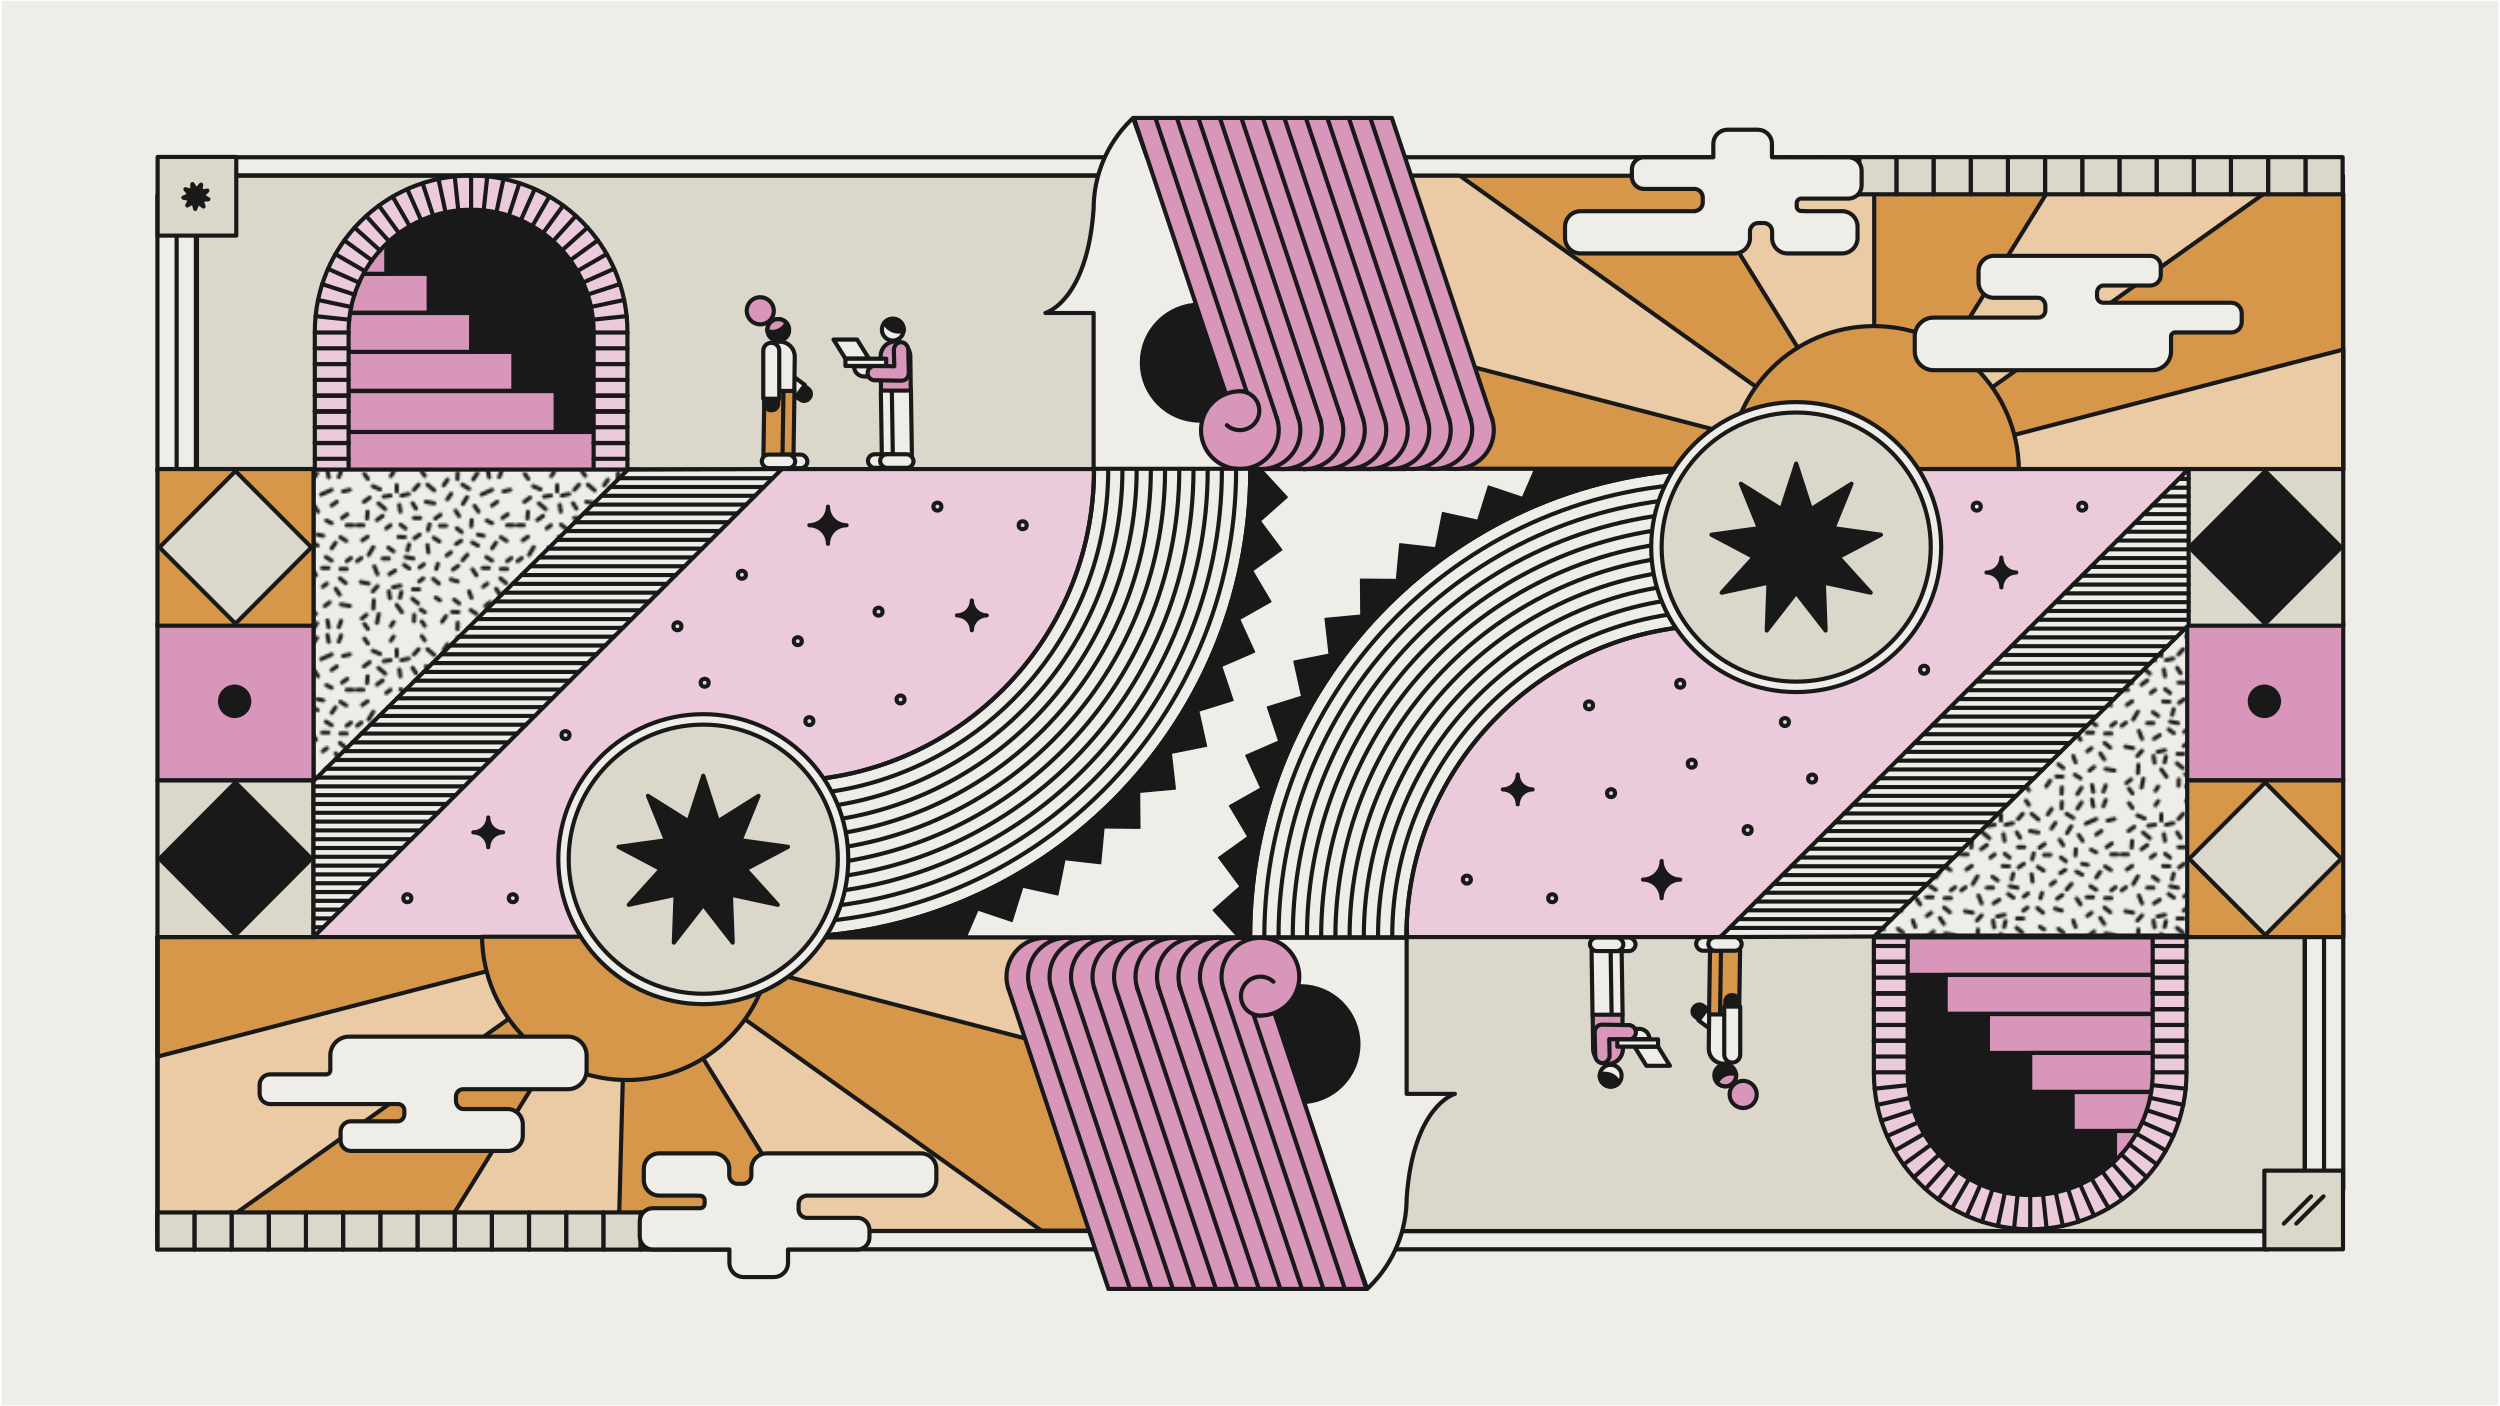 <?xml version="1.0" encoding="UTF-8"?>
<svg xmlns="http://www.w3.org/2000/svg" xmlns:xlink="http://www.w3.org/1999/xlink" id="Layer_1" viewBox="0 0 1200 675">
  <defs>
    <style>.cls-1,.cls-2,.cls-3{fill:none;}.cls-4,.cls-5{fill:#efede8;}.cls-6{fill:#d796ba;}.cls-6,.cls-7,.cls-8,.cls-9,.cls-10,.cls-11,.cls-5,.cls-2,.cls-3{stroke-width:2px;}.cls-6,.cls-7,.cls-8,.cls-9,.cls-10,.cls-11,.cls-5,.cls-2,.cls-3,.cls-12{stroke-linecap:round;stroke-linejoin:round;}.cls-6,.cls-7,.cls-8,.cls-9,.cls-10,.cls-11,.cls-5,.cls-2,.cls-12{stroke:#191919;}.cls-7{fill:#d6974b;}.cls-8{fill:#dcd7cb;}.cls-9,.cls-12{fill:#191919;}.cls-10{fill:#eacba5;}.cls-11{fill:#ebcadc;}.cls-3{stroke:#1d1d1b;}.cls-13{fill:url(#Hatching);}.cls-12{stroke-width:.75px;}</style>
    <pattern id="Hatching" x="0" y="0" width="77" height="78.31" patternTransform="translate(-2832.58 -1750.17)" patternUnits="userSpaceOnUse" viewBox="0 0 77 78.31">
      <g>
        <rect class="cls-1" width="77" height="78.31"></rect>
        <line class="cls-3" x1="7" y1="14.04" x2="4.25" y2="16.04"></line>
        <line class="cls-3" x1="5.5" y1="70.29" x2="3.25" y2="72.04"></line>
        <line class="cls-3" x1="74.5" y1="10.29" x2="71.25" y2="11.04"></line>
        <line class="cls-3" x1="73.25" y1="22.04" x2="70.75" y2="23.79"></line>
        <line class="cls-3" x1="76" y1="27.29" x2="73" y2="27.29"></line>
        <line class="cls-3" x1="72.75" y1="34.79" x2="70" y2="33.04"></line>
        <line class="cls-3" x1="75" y1="43.04" x2="73" y2="44.54"></line>
        <line class="cls-3" x1="72.5" y1="55.04" x2="69.75" y2="52.79"></line>
        <line class="cls-3" x1="74.5" y1="66.04" x2="70.25" y2="65.29"></line>
        <line class="cls-3" x1="64.75" y1="64.29" x2="62.5" y2="66.04"></line>
        <line class="cls-3" x1="73" y1="48.29" x2="70" y2="48.29"></line>
        <line class="cls-3" x1="59.25" y1="20.79" x2="57.36" y2="17.97"></line>
        <line class="cls-3" x1="29.25" y1="19.29" x2="27.6" y2="16.73"></line>
        <line class="cls-3" x1="44.29" y1="14.85" x2="46.14" y2="12.17"></line>
        <line class="cls-3" x1="69.21" y1="76.14" x2="70.33" y2="73.18"></line>
        <line class="cls-3" x1="64.38" y1="76.28" x2="63.75" y2="73"></line>
        <line class="cls-3" x1="58.25" y1="51.29" x2="56.36" y2="48.47"></line>
        <line class="cls-3" x1="49.9" y1="22.86" x2="48.25" y2="20.29"></line>
        <line class="cls-3" x1="49.16" y1="77.13" x2="49.28" y2="74.13"></line>
        <line class="cls-3" x1="41.79" y1="73.6" x2="43.64" y2="70.92"></line>
        <line class="cls-3" x1="33.46" y1="75.53" x2="32.04" y2="73.48"></line>
        <line class="cls-3" x1="51.57" y1="44.08" x2="53.92" y2="41.42"></line>
        <line class="cls-3" x1="17.2" y1="75.67" x2="18.52" y2="73.72"></line>
        <line class="cls-3" x1="10.5" y1="74.16" x2="11.41" y2="69.94"></line>
        <line class="cls-3" x1="6.14" y1="77" x2="4.47" y2="74.68"></line>
        <line class="cls-3" x1="28.29" y1="73.34" x2="28.41" y2="70.34"></line>
        <line class="cls-3" x1="8.5" y1="8.54" x2="12" y2="10.04"></line>
        <line class="cls-3" x1="5.75" y1="24.04" x2="6" y2="20.79"></line>
        <line class="cls-3" x1="9.25" y1="47.04" x2="10.75" y2="50.79"></line>
        <line class="cls-3" x1="6.5" y1="41.54" x2="8.75" y2="37.79"></line>
        <line class="cls-3" x1="30.5" y1="7.79" x2="28.25" y2="10.29"></line>
        <line class="cls-3" x1="34.75" y1="7.79" x2="38" y2="10.54"></line>
        <line class="cls-3" x1="51.5" y1="7.79" x2="54.75" y2="9.79"></line>
        <line class="cls-3" x1="53.75" y1="13.79" x2="51.75" y2="17.04"></line>
        <line class="cls-3" x1="60.75" y1="12.54" x2="65.75" y2="10.29"></line>
        <line class="cls-3" x1="68.25" y1="16.04" x2="65.75" y2="17.79"></line>
        <line class="cls-3" x1="20" y1="8.04" x2="20" y2="11.04"></line>
        <line class="cls-3" x1="17" y1="13.04" x2="13.75" y2="13.54"></line>
        <line class="cls-3" x1="21.25" y1="17.54" x2="21.75" y2="20.79"></line>
        <line class="cls-3" x1="22.25" y1="13.04" x2="25.75" y2="12.29"></line>
        <line class="cls-3" x1="10.5" y1="24.79" x2="13.25" y2="22.79"></line>
        <line class="cls-3" x1="8.75" y1="67.29" x2="9" y2="63.29"></line>
        <line class="cls-3" x1="8.5" y1="59.04" x2="10.75" y2="56.54"></line>
        <line class="cls-3" x1="22.5" y1="69.04" x2="20" y2="65.54"></line>
        <line class="cls-3" x1="31" y1="31.79" x2="28.5" y2="33.54"></line>
        <line class="cls-3" x1="59" y1="37.04" x2="56.25" y2="35.54"></line>
        <line class="cls-3" x1="28" y1="43.29" x2="24.25" y2="42.54"></line>
        <line class="cls-3" x1="32.75" y1="52.79" x2="30.75" y2="54.29"></line>
        <line class="cls-3" x1="30.25" y1="64.79" x2="27.5" y2="62.54"></line>
        <line class="cls-3" x1="33.5" y1="69.04" x2="31.5" y2="67.79"></line>
        <line class="cls-3" x1="30.75" y1="58.04" x2="27.75" y2="58.04"></line>
        <line class="cls-3" x1="41" y1="22.29" x2="38.5" y2="24.04"></line>
        <line class="cls-3" x1="43.75" y1="27.54" x2="40.75" y2="27.54"></line>
        <line class="cls-3" x1="40.5" y1="35.04" x2="37.75" y2="33.29"></line>
        <line class="cls-3" x1="39.75" y1="45.79" x2="39" y2="48.29"></line>
        <line class="cls-3" x1="40.25" y1="55.29" x2="37.5" y2="53.04"></line>
        <line class="cls-3" x1="40.75" y1="63.29" x2="38.75" y2="62.04"></line>
        <line class="cls-3" x1="64.22" y1="47.81" x2="61.22" y2="47.81"></line>
        <line class="cls-3" x1="23.5" y1="46.29" x2="26" y2="48.04"></line>
        <line class="cls-3" x1="28.25" y1="23.79" x2="31.25" y2="23.79"></line>
        <line class="cls-3" x1="16" y1="38.04" x2="18.5" y2="39.79"></line>
        <line class="cls-3" x1="13.25" y1="43.29" x2="16.25" y2="43.29"></line>
        <line class="cls-3" x1="16.5" y1="50.79" x2="19.25" y2="49.04"></line>
        <line class="cls-3" x1="48.5" y1="36.29" x2="50.88" y2="34.73"></line>
        <line class="cls-3" x1="48.84" y1="28.76" x2="51.22" y2="30.58"></line>
        <line class="cls-3" x1="55.97" y1="24.78" x2="55.75" y2="27.79"></line>
        <line class="cls-3" x1="46.59" y1="68.85" x2="49.63" y2="68.98"></line>
        <line class="cls-3" x1="47.59" y1="63.01" x2="49.97" y2="64.83"></line>
        <line class="cls-3" x1="54.72" y1="59.03" x2="55.85" y2="62.09"></line>
        <line class="cls-3" x1="49.5" y1="46.79" x2="47" y2="48.54"></line>
        <line class="cls-3" x1="49.25" y1="54.29" x2="46" y2="53.29"></line>
        <line class="cls-3" x1="58.25" y1="69.79" x2="55.5" y2="68.04"></line>
        <line class="cls-3" x1="65.75" y1="44.29" x2="63" y2="42.54"></line>
        <line class="cls-3" x1="63.5" y1="55.29" x2="61.5" y2="56.79"></line>
        <line class="cls-3" x1="20.84" y1="32.85" x2="23.88" y2="32.98"></line>
        <line class="cls-3" x1="21.84" y1="27.01" x2="24.22" y2="28.83"></line>
        <line class="cls-3" x1="59" y1="31.79" x2="61.72" y2="32.33"></line>
        <line class="cls-3" x1="16.25" y1="59.04" x2="16.75" y2="62.29"></line>
        <line class="cls-3" x1="18.25" y1="57.04" x2="21.75" y2="56.29"></line>
        <line class="cls-3" x1="34" y1="16.04" x2="38" y2="16.79"></line>
        <line class="cls-3" x1="34.72" y1="36.81" x2="35.22" y2="40.31"></line>
        <line class="cls-3" x1="65.75" y1="26.29" x2="63.25" y2="25.04"></line>
        <line class="cls-3" x1="11.25" y1="16.79" x2="14.5" y2="19.54"></line>
        <line class="cls-3" x1="6" y1="32.79" x2="3.5" y2="34.54"></line>
        <line class="cls-3" x1="17" y1="27.29" x2="15" y2="28.79"></line>
        <line class="cls-3" x1="42.54" y1="8.1" x2="44.39" y2="5.42"></line>
        <line class="cls-3" x1="65.79" y1="38.35" x2="67.64" y2="35.67"></line>
        <line class="cls-3" x1="35.04" y1="29.6" x2="35.75" y2="26.79"></line>
        <line class="cls-3" x1="21.54" y1="62.1" x2="22.25" y2="59.29"></line>
        <line class="cls-3" x1="33" y1="46.04" x2="31" y2="47.54"></line>
        <line class="cls-3" x1="4" y1="27.29" x2="1" y2="27.29"></line>
        <line class="cls-3" x1="3" y1="43.04" x2="1" y2="44.54"></line>
        <line class="cls-3" x1="69.21" y1="4.14" x2="70.33" y2="1.18"></line>
        <line class="cls-3" x1="64.38" y1="4.28" x2="63.75" y2="1"></line>
        <line class="cls-3" x1="49.16" y1="5.13" x2="49.28" y2="2.13"></line>
        <line class="cls-3" x1="33.46" y1="3.53" x2="32.04" y2="1.48"></line>
        <line class="cls-3" x1="17.2" y1="3.67" x2="18.52" y2="1.72"></line>
        <line class="cls-3" x1="6.14" y1="5" x2="4.47" y2="2.68"></line>
        <line class="cls-3" x1="6.5" y1="55.29" x2="2.75" y2="54.54"></line>
        <line class="cls-3" x1="69.62" y1="60.63" x2="67.72" y2="57.81"></line>
        <line class="cls-3" x1="25.22" y1="39.31" x2="25.91" y2="36.52"></line>
        <line class="cls-3" x1="46" y1="40.29" x2="44" y2="41.79"></line>
        <line class="cls-3" x1="56.72" y1="5.31" x2="58.72" y2="2.31"></line>
        <line class="cls-3" x1="56.72" y1="77.31" x2="58.72" y2="74.31"></line>
      </g>
    </pattern>
  </defs>
  <rect class="cls-4" x=".75" y=".43" width="1198.49" height="674.14" transform="translate(1200 675) rotate(-180)"></rect>
  <rect class="cls-8" x="667.59" y="449.05" width="438.72" height="141.88"></rect>
  <rect class="cls-8" x="94.54" y="84.25" width="438.72" height="141.08"></rect>
  <rect class="cls-10" x="75.58" y="449.8" width="508.06" height="141.08"></rect>
  <rect class="cls-7" x="634.46" y="84.36" width="490.18" height="140.78"></rect>
  <g>
    <polyline class="cls-7" points="300.81 448.82 297.03 589.69 370.55 590.59 388.39 590.29 300.81 448.82"></polyline>
    <polyline class="cls-7" points="300.6 448.82 75.66 507.16 75.66 449.8 300.81 448.82 502.31 501.08 545.34 595.39 525.68 590.69 499.84 590.69 300.81 448.82"></polyline>
    <polyline class="cls-7" points="300.6 448.82 212.02 591.92 110.73 584.16 300.6 448.82"></polyline>
  </g>
  <g>
    <polyline class="cls-10" points="899.62 226.13 899.62 75.47 829.88 84.36 812.04 84.65 899.62 226.13"></polyline>
    <polyline class="cls-10" points="899.83 226.13 1124.77 167.79 1124.77 225.14 899.62 226.13 698.12 173.87 655.09 79.56 674.91 84.36 700.74 84.36 899.62 226.13"></polyline>
    <polyline class="cls-10" points="899.83 226.13 988.41 83.03 1089.7 90.79 899.83 226.13"></polyline>
  </g>
  <path class="cls-7" d="m969.05,225.31h-139.17c.43-38.06,31.42-68.78,69.58-68.78s69.16,30.72,69.59,68.78Z"></path>
  <polygon class="cls-5" points="824.66 225.01 575.22 225.01 491.76 387.5 375.35 449.93 640.44 449.93 688 313.48 796.46 273.33 824.66 225.01"></polygon>
  <line class="cls-8" x1="650.83" y1="599.67" x2="1088.84" y2="599.67"></line>
  <line class="cls-8" x1="650.83" y1="590.89" x2="1088.84" y2="590.89"></line>
  <g>
    <g>
      <path class="cls-9" d="m1040.31,449.93v49.85l-4.79,18.71-1.43,5.58-.03.14-4.78,18.65h0s-3.33,13.01-3.33,13.01c0,0-3.09,2.36-7.45,5.65-9.87,7.44-26.25,19.6-27.93,19.69-2.42.12-52.05-7.58-52.05-7.58l-30.13-40.1-.83-46.77.69-36.83h132.06Z"></path>
      <g>
        <g>
          <rect class="cls-6" x="913.59" y="449.93" width="122.05" height="18.02"></rect>
          <rect class="cls-6" x="933.91" y="467.95" width="101.73" height="18.65"></rect>
        </g>
        <g>
          <rect class="cls-6" x="954.2" y="486.75" width="81.32" height="18.65"></rect>
          <rect class="cls-6" x="974.49" y="505.41" width="61.03" height="18.65"></rect>
        </g>
        <g>
          <rect class="cls-6" x="994.86" y="524.2" width="40.66" height="18.65"></rect>
          <polygon class="cls-6" points="1035.52 542.87 1015.19 542.87 1015.19 561.52 1027.95 561.52 1035.52 553.81 1035.52 542.87"></polygon>
        </g>
        <path class="cls-11" d="m1033.3,449.93v64.89c0,3.15-.25,6.24-.73,9.25,0,.05,0,.1-.02.14-1.07,6.65-3.27,12.94-6.38,18.65h0c-2.91,5.35-6.63,10.2-10.98,14.38-10.57,10.14-24.93,16.39-40.7,16.39-32.43,0-58.81-26.38-58.81-58.81v-64.89h-16.22v65.1c0,41.43,33.59,75.02,75.03,75.02s75.02-33.59,75.02-75.02v-65.1h-16.21Z"></path>
      </g>
    </g>
    <g>
      <g>
        <line class="cls-2" x1="1022.11" y1="549.31" x2="1035.34" y2="558.92"></line>
        <line class="cls-2" x1="1032.04" y1="526.94" x2="1047.96" y2="530.33"></line>
        <g>
          <line class="cls-2" x1="974.5" y1="573.63" x2="974.5" y2="590.05"></line>
          <line class="cls-2" x1="980.65" y1="573.31" x2="982.37" y2="589.64"></line>
          <line class="cls-2" x1="986.75" y1="572.34" x2="990.17" y2="588.41"></line>
          <line class="cls-2" x1="992.7" y1="570.75" x2="997.77" y2="586.37"></line>
          <line class="cls-2" x1="998.46" y1="568.53" x2="1005.13" y2="583.52"></line>
          <line class="cls-2" x1="1003.95" y1="565.71" x2="1012.15" y2="579.93"></line>
          <line class="cls-2" x1="1009.1" y1="562.35" x2="1018.74" y2="575.62"></line>
          <line class="cls-2" x1="1013.89" y1="558.46" x2="1024.85" y2="570.64"></line>
          <line class="cls-2" x1="1018.24" y1="554.09" x2="1030.4" y2="565.05"></line>
          <line class="cls-2" x1="1025.46" y1="544.13" x2="1039.62" y2="552.31"></line>
          <polyline class="cls-2" points="1028.25 538.64 1028.26 538.64 1043.16 545.28"></polyline>
          <line class="cls-2" x1="1030.46" y1="532.89" x2="1045.96" y2="537.93"></line>
          <line class="cls-2" x1="1033" y1="520.86" x2="1049.14" y2="522.56"></line>
          <line class="cls-2" x1="1033.3" y1="514.71" x2="1049.52" y2="514.71"></line>
        </g>
      </g>
      <g>
        <line class="cls-2" x1="913.69" y1="558.98" x2="926.92" y2="549.36"></line>
        <line class="cls-2" x1="901.03" y1="530.35" x2="916.95" y2="526.97"></line>
        <g>
          <line class="cls-2" x1="966.74" y1="589.65" x2="968.46" y2="573.33"></line>
          <line class="cls-2" x1="958.95" y1="588.44" x2="962.36" y2="572.37"></line>
          <line class="cls-2" x1="951.33" y1="586.4" x2="956.4" y2="570.78"></line>
          <line class="cls-2" x1="943.96" y1="583.57" x2="950.64" y2="568.57"></line>
          <line class="cls-2" x1="936.93" y1="579.98" x2="945.14" y2="565.77"></line>
          <line class="cls-2" x1="930.32" y1="575.68" x2="939.97" y2="562.4"></line>
          <line class="cls-2" x1="924.21" y1="570.7" x2="935.17" y2="558.52"></line>
          <line class="cls-2" x1="918.64" y1="565.11" x2="930.81" y2="554.16"></line>
          <line class="cls-2" x1="909.41" y1="552.36" x2="923.56" y2="544.19"></line>
          <line class="cls-2" x1="905.85" y1="545.33" x2="920.75" y2="538.69"></line>
          <line class="cls-2" x1="903.04" y1="537.97" x2="918.54" y2="532.93"></line>
          <polyline class="cls-2" points="915.99 520.87 915.98 520.87 899.85 522.57"></polyline>
          <line class="cls-2" x1="899.47" y1="514.71" x2="915.68" y2="514.71"></line>
        </g>
      </g>
      <line class="cls-2" x1="1033.3" y1="499.55" x2="1049.52" y2="499.55"></line>
      <line class="cls-2" x1="1033.3" y1="507.13" x2="1049.52" y2="507.13"></line>
      <line class="cls-2" x1="1033.3" y1="491.98" x2="1049.52" y2="491.98"></line>
      <line class="cls-2" x1="1033.3" y1="499.55" x2="1049.52" y2="499.55"></line>
      <line class="cls-2" x1="1033.3" y1="484.4" x2="1049.52" y2="484.4"></line>
      <line class="cls-2" x1="1033.3" y1="476.82" x2="1049.52" y2="476.82"></line>
      <line class="cls-2" x1="1033.3" y1="484.4" x2="1049.52" y2="484.4"></line>
      <line class="cls-2" x1="1033.3" y1="476.82" x2="1049.52" y2="476.82"></line>
      <line class="cls-2" x1="1033.3" y1="469.24" x2="1049.52" y2="469.24"></line>
      <line class="cls-2" x1="1033.3" y1="476.82" x2="1049.52" y2="476.82"></line>
      <line class="cls-2" x1="1033.3" y1="461.66" x2="1049.52" y2="461.66"></line>
      <line class="cls-2" x1="1033.3" y1="454.08" x2="1049.52" y2="454.08"></line>
      <line class="cls-2" x1="1033.3" y1="461.66" x2="1049.52" y2="461.66"></line>
      <line class="cls-2" x1="899.47" y1="499.55" x2="915.68" y2="499.55"></line>
      <line class="cls-2" x1="899.47" y1="507.13" x2="915.68" y2="507.13"></line>
      <line class="cls-2" x1="899.47" y1="491.98" x2="915.68" y2="491.98"></line>
      <line class="cls-2" x1="899.47" y1="499.55" x2="915.68" y2="499.55"></line>
      <line class="cls-2" x1="899.47" y1="484.4" x2="915.68" y2="484.4"></line>
      <line class="cls-2" x1="899.47" y1="476.82" x2="915.68" y2="476.82"></line>
      <line class="cls-2" x1="899.47" y1="484.4" x2="915.68" y2="484.4"></line>
      <line class="cls-2" x1="899.47" y1="476.82" x2="915.68" y2="476.82"></line>
      <line class="cls-2" x1="899.47" y1="469.24" x2="915.68" y2="469.24"></line>
      <line class="cls-2" x1="899.47" y1="476.82" x2="915.68" y2="476.82"></line>
      <line class="cls-2" x1="899.47" y1="461.66" x2="915.68" y2="461.66"></line>
      <line class="cls-2" x1="899.47" y1="454.08" x2="915.68" y2="454.08"></line>
      <line class="cls-2" x1="899.47" y1="461.66" x2="915.68" y2="461.66"></line>
    </g>
  </g>
  <g>
    <g>
      <path class="cls-9" d="m160.31,231.95v-57.43s14.36-56.09,14.36-56.09c0,0,32.96-25.21,35.38-25.34s52.05,7.58,52.05,7.58l30.13,40.09.82,46.78-.82,44.4h-131.93Z"></path>
      <g>
        <g>
          <rect class="cls-6" x="164.99" y="207.34" width="122.05" height="19.63" transform="translate(452.03 434.31) rotate(-180)"></rect>
          <rect class="cls-6" x="164.99" y="187.7" width="101.73" height="19.63" transform="translate(431.71 395.03) rotate(-180)"></rect>
        </g>
        <g>
          <rect class="cls-6" x="165.11" y="168.9" width="81.32" height="18.65" transform="translate(411.54 356.45) rotate(-180)"></rect>
          <rect class="cls-6" x="165.11" y="150.24" width="61.03" height="18.65" transform="translate(391.25 319.13) rotate(-180)"></rect>
        </g>
        <g>
          <rect class="cls-6" x="165.11" y="131.45" width="40.66" height="18.65" transform="translate(370.88 281.55) rotate(-180)"></rect>
          <polygon class="cls-6" points="165.11 131.44 185.44 131.44 185.44 112.79 172.68 112.79 165.11 120.49 165.11 131.44"></polygon>
        </g>
        <path class="cls-11" d="m151.11,159.27v75.89s150.05,0,150.05,0v-75.89c0-41.43-33.59-75.02-75.03-75.02-41.43,0-75.02,33.59-75.02,75.02Zm16.21.21c0-32.43,26.38-58.81,58.81-58.81,32.43,0,58.82,26.38,58.82,58.81v70.04h-117.62v-70.04Z"></path>
      </g>
    </g>
    <g>
      <g>
        <line class="cls-5" x1="178.52" y1="125" x2="165.29" y2="115.39"></line>
        <line class="cls-2" x1="168.59" y1="147.37" x2="152.67" y2="143.98"></line>
        <g>
          <line class="cls-2" x1="226.13" y1="100.68" x2="226.13" y2="84.26"></line>
          <line class="cls-2" x1="219.98" y1="101" x2="218.26" y2="84.67"></line>
          <line class="cls-2" x1="213.88" y1="101.97" x2="210.46" y2="85.9"></line>
          <line class="cls-2" x1="207.93" y1="103.56" x2="202.86" y2="87.94"></line>
          <line class="cls-2" x1="202.17" y1="105.78" x2="195.5" y2="90.79"></line>
          <line class="cls-2" x1="196.68" y1="108.6" x2="188.48" y2="94.38"></line>
          <line class="cls-2" x1="191.53" y1="111.96" x2="181.89" y2="98.69"></line>
          <line class="cls-2" x1="186.74" y1="115.85" x2="175.78" y2="103.67"></line>
          <line class="cls-5" x1="182.39" y1="120.22" x2="170.23" y2="109.26"></line>
          <line class="cls-2" x1="175.17" y1="130.18" x2="161.01" y2="122"></line>
          <polyline class="cls-2" points="172.38 135.67 172.37 135.67 157.47 129.03"></polyline>
          <line class="cls-2" x1="170.17" y1="141.42" x2="154.67" y2="136.38"></line>
          <line class="cls-2" x1="167.63" y1="153.45" x2="151.49" y2="151.75"></line>
          <line class="cls-2" x1="167.33" y1="159.6" x2="151.11" y2="159.6"></line>
        </g>
      </g>
      <g>
        <line class="cls-2" x1="286.94" y1="115.33" x2="273.71" y2="124.95"></line>
        <line class="cls-2" x1="299.6" y1="143.96" x2="283.68" y2="147.34"></line>
        <g>
          <line class="cls-2" x1="233.89" y1="84.66" x2="232.17" y2="100.98"></line>
          <line class="cls-2" x1="241.68" y1="85.87" x2="238.27" y2="101.94"></line>
          <line class="cls-2" x1="249.3" y1="87.91" x2="244.23" y2="103.53"></line>
          <line class="cls-2" x1="256.67" y1="90.74" x2="249.99" y2="105.74"></line>
          <line class="cls-2" x1="263.7" y1="94.33" x2="255.49" y2="108.54"></line>
          <line class="cls-2" x1="270.31" y1="98.63" x2="260.66" y2="111.91"></line>
          <line class="cls-2" x1="276.42" y1="103.61" x2="265.46" y2="115.79"></line>
          <line class="cls-2" x1="281.99" y1="109.2" x2="269.82" y2="120.15"></line>
          <line class="cls-2" x1="291.22" y1="121.95" x2="277.07" y2="130.12"></line>
          <line class="cls-2" x1="294.78" y1="128.98" x2="279.88" y2="135.62"></line>
          <line class="cls-2" x1="297.59" y1="136.34" x2="282.09" y2="141.38"></line>
          <polyline class="cls-2" points="284.64 153.44 284.65 153.44 300.78 151.74"></polyline>
          <line class="cls-2" x1="301.16" y1="159.6" x2="284.95" y2="159.6"></line>
        </g>
      </g>
      <line class="cls-2" x1="167.33" y1="174.76" x2="151.11" y2="174.76"></line>
      <line class="cls-2" x1="167.33" y1="167.18" x2="151.11" y2="167.18"></line>
      <line class="cls-2" x1="167.33" y1="182.33" x2="151.11" y2="182.33"></line>
      <line class="cls-2" x1="167.33" y1="174.76" x2="151.11" y2="174.76"></line>
      <line class="cls-2" x1="167.33" y1="189.91" x2="151.11" y2="189.91"></line>
      <line class="cls-2" x1="167.33" y1="197.49" x2="151.11" y2="197.49"></line>
      <line class="cls-2" x1="167.33" y1="189.91" x2="151.11" y2="189.91"></line>
      <line class="cls-2" x1="167.33" y1="197.49" x2="151.11" y2="197.49"></line>
      <line class="cls-2" x1="167.33" y1="205.07" x2="151.11" y2="205.07"></line>
      <line class="cls-2" x1="167.33" y1="197.49" x2="151.11" y2="197.49"></line>
      <line class="cls-2" x1="167.33" y1="212.65" x2="151.11" y2="212.65"></line>
      <line class="cls-2" x1="167.33" y1="220.23" x2="151.11" y2="220.23"></line>
      <line class="cls-2" x1="167.33" y1="212.65" x2="151.11" y2="212.65"></line>
      <line class="cls-2" x1="301.16" y1="174.76" x2="284.95" y2="174.76"></line>
      <line class="cls-2" x1="301.16" y1="167.18" x2="284.95" y2="167.18"></line>
      <line class="cls-2" x1="301.16" y1="182.33" x2="284.95" y2="182.33"></line>
      <line class="cls-2" x1="301.16" y1="174.76" x2="284.95" y2="174.76"></line>
      <line class="cls-2" x1="301.16" y1="189.91" x2="284.95" y2="189.91"></line>
      <line class="cls-2" x1="301.16" y1="197.49" x2="284.95" y2="197.49"></line>
      <line class="cls-2" x1="301.16" y1="189.91" x2="284.95" y2="189.91"></line>
      <line class="cls-2" x1="301.16" y1="197.49" x2="284.95" y2="197.49"></line>
      <line class="cls-2" x1="301.16" y1="205.07" x2="284.95" y2="205.07"></line>
      <line class="cls-2" x1="301.16" y1="197.49" x2="284.95" y2="197.49"></line>
      <line class="cls-2" x1="301.16" y1="212.65" x2="284.95" y2="212.65"></line>
      <line class="cls-2" x1="301.16" y1="220.23" x2="284.95" y2="220.23"></line>
      <line class="cls-2" x1="301.16" y1="212.65" x2="284.95" y2="212.65"></line>
    </g>
  </g>
  <polygon class="cls-5" points="305.86 225.39 150.49 225.39 150.49 379.72 305.86 225.39"></polygon>
  <polygon class="cls-11" points="675.58 449.8 825.24 449.8 912.36 400.77 1050.03 225.14 825.17 225.14 667.75 385 675.58 449.8"></polygon>
  <polygon class="cls-11" points="524.94 225.15 375.28 225.15 288.15 274.18 150.49 449.8 375.35 449.8 532.77 289.94 524.94 225.15"></polygon>
  <polygon class="cls-13" points="305.86 225.39 150.49 225.39 150.49 379.72 305.86 225.39"></polygon>
  <polygon class="cls-13" points="899.56 449.8 1050.03 449.8 1050.03 300.78 899.56 449.8"></polygon>
  <line class="cls-8" x1="671.49" y1="75.47" x2="838.88" y2="75.47"></line>
  <line class="cls-8" x1="358.67" y1="599.66" x2="526.05" y2="599.66"></line>
  <line class="cls-8" x1="358.67" y1="590.88" x2="526.05" y2="590.88"></line>
  <g>
    <line class="cls-8" x1="93.5" y1="84.25" x2="531.52" y2="84.25"></line>
    <line class="cls-8" x1="93.5" y1="75.47" x2="531.52" y2="75.47"></line>
    <line class="cls-8" x1="84.79" y1="93.17" x2="84.79" y2="225.31"></line>
    <line class="cls-8" x1="94.02" y1="93.17" x2="94.02" y2="225.31"></line>
    <line class="cls-8" x1="75.56" y1="93.74" x2="75.56" y2="225.88"></line>
    <line class="cls-8" x1="1115.54" y1="438.78" x2="1115.54" y2="570.92"></line>
    <line class="cls-8" x1="1124.77" y1="438.78" x2="1124.77" y2="570.92"></line>
    <line class="cls-8" x1="1106.31" y1="439.35" x2="1106.31" y2="571.48"></line>
    <rect class="cls-8" x="75.66" y="75.33" width="37.75" height="37.75"></rect>
  </g>
  <g>
    <g>
      <rect class="cls-6" x="1049.86" y="299.4" width="74.9" height="75.2"></rect>
      <ellipse class="cls-9" cx="1086.9" cy="336.63" rx="7.02" ry="7.05"></ellipse>
    </g>
    <g>
      <rect class="cls-8" x="1049.86" y="225.14" width="74.9" height="75.2"></rect>
      <polygon class="cls-9" points="1087.32 299.36 1050.85 262.74 1087.32 226.13 1123.79 262.74 1087.32 299.36"></polygon>
    </g>
    <g>
      <rect class="cls-7" x="1049.86" y="374.6" width="74.9" height="75.2"></rect>
      <polygon class="cls-8" points="1087.32 448.82 1050.85 412.2 1087.32 375.59 1123.79 412.2 1087.32 448.82"></polygon>
    </g>
  </g>
  <g>
    <g>
      <rect class="cls-6" x="75.58" y="299.4" width="74.9" height="75.2"></rect>
      <ellipse class="cls-9" cx="112.62" cy="336.63" rx="7.02" ry="7.05"></ellipse>
    </g>
    <g>
      <rect class="cls-7" x="75.58" y="225.14" width="74.9" height="75.2"></rect>
      <polygon class="cls-8" points="113.03 299.36 76.56 262.74 113.03 226.13 149.5 262.74 113.03 299.36"></polygon>
    </g>
    <g>
      <rect class="cls-8" x="75.58" y="374.6" width="74.9" height="75.2"></rect>
      <polygon class="cls-9" points="113.03 448.82 76.56 412.2 113.03 375.59 149.5 412.2 113.03 448.82"></polygon>
    </g>
  </g>
  <g>
    <rect class="cls-8" x="1070.86" y="75.43" width="17.84" height="17.84"></rect>
    <rect class="cls-8" x="1053.01" y="75.43" width="17.84" height="17.84"></rect>
    <rect class="cls-8" x="1035.17" y="75.43" width="17.84" height="17.84"></rect>
    <rect class="cls-8" x="1017.32" y="75.43" width="17.84" height="17.84"></rect>
    <rect class="cls-8" x="1106.62" y="75.43" width="17.84" height="17.84"></rect>
    <rect class="cls-8" x="1088.77" y="75.43" width="17.84" height="17.84"></rect>
    <rect class="cls-8" x="999.48" y="75.43" width="17.84" height="17.84"></rect>
    <rect class="cls-8" x="981.63" y="75.43" width="17.84" height="17.84"></rect>
    <rect class="cls-8" x="963.79" y="75.43" width="17.84" height="17.84"></rect>
    <rect class="cls-8" x="945.95" y="75.43" width="17.84" height="17.84"></rect>
    <rect class="cls-8" x="928.1" y="75.43" width="17.84" height="17.84"></rect>
    <rect class="cls-8" x="910.26" y="75.43" width="17.84" height="17.84"></rect>
    <rect class="cls-8" x="892.41" y="75.43" width="17.84" height="17.84"></rect>
    <rect class="cls-8" x="874.57" y="75.43" width="17.84" height="17.84"></rect>
    <rect class="cls-8" x="856.72" y="75.43" width="17.84" height="17.84"></rect>
    <rect class="cls-8" x="838.88" y="75.43" width="17.84" height="17.85"></rect>
  </g>
  <g>
    <rect class="cls-8" x="307.45" y="581.96" width="17.84" height="17.84"></rect>
    <rect class="cls-8" x="289.6" y="581.96" width="17.84" height="17.84"></rect>
    <rect class="cls-8" x="271.76" y="581.96" width="17.84" height="17.84"></rect>
    <rect class="cls-8" x="253.92" y="581.96" width="17.84" height="17.84"></rect>
    <rect class="cls-8" x="343.21" y="581.96" width="17.84" height="17.84"></rect>
    <rect class="cls-8" x="325.36" y="581.96" width="17.84" height="17.84"></rect>
    <rect class="cls-8" x="236.07" y="581.96" width="17.84" height="17.84"></rect>
    <rect class="cls-8" x="218.23" y="581.96" width="17.84" height="17.84"></rect>
    <rect class="cls-8" x="200.38" y="581.96" width="17.84" height="17.84"></rect>
    <rect class="cls-8" x="182.54" y="581.96" width="17.84" height="17.84"></rect>
    <rect class="cls-8" x="164.69" y="581.96" width="17.84" height="17.84"></rect>
    <rect class="cls-8" x="146.85" y="581.96" width="17.84" height="17.84"></rect>
    <rect class="cls-8" x="129" y="581.96" width="17.84" height="17.84"></rect>
    <rect class="cls-8" x="111.16" y="581.96" width="17.84" height="17.84"></rect>
    <rect class="cls-8" x="93.31" y="581.96" width="17.84" height="17.84"></rect>
    <rect class="cls-8" x="75.47" y="581.96" width="17.84" height="17.85"></rect>
  </g>
  <g>
    <rect class="cls-8" x="1086.89" y="561.91" width="37.75" height="37.75"></rect>
    <g>
      <line class="cls-9" x1="1109.3" y1="574.26" x2="1096.24" y2="587.32"></line>
      <line class="cls-9" x1="1115.29" y1="574.26" x2="1102.23" y2="587.32"></line>
    </g>
  </g>
  <g>
    <g>
      <path class="cls-5" d="m674.75,75.34v149.81h-149.81v-74.91h-23.15s20.04-5.46,23.15-50.03c0-15.92,6.37-31.17,17.68-42.36l1.24-1.24,6.65,18.73h124.24Z"></path>
      <circle class="cls-9" cx="575.91" cy="174.06" r="27.82"></circle>
      <polyline class="cls-6" points="596.76 214.14 591.16 197.33 574.16 146.3 550.51 75.34 544.27 56.61 668.08 56.61 674.32 75.34 674.75 76.63 716.33 201.44"></polyline>
    </g>
    <path class="cls-6" d="m716.12,200.75c.58,1.8.9,3.73.9,5.73,0,10.31-8.36,18.66-18.66,18.66s-18.66-8.36-18.66-18.66"></path>
    <path class="cls-6" d="m705.77,200.75c.58,1.8.9,3.73.9,5.73,0,10.31-8.36,18.66-18.66,18.66s-18.66-8.36-18.66-18.66"></path>
    <path class="cls-6" d="m695.46,200.75c.58,1.8.9,3.73.9,5.73,0,10.31-8.36,18.66-18.66,18.66s-18.66-8.36-18.66-18.66"></path>
    <path class="cls-6" d="m685.15,200.75c.58,1.8.9,3.73.9,5.73,0,10.31-8.36,18.66-18.66,18.66s-18.66-8.36-18.66-18.66"></path>
    <path class="cls-6" d="m674.83,200.75c.58,1.8.9,3.73.9,5.73,0,10.31-8.36,18.66-18.66,18.66s-18.66-8.36-18.66-18.66"></path>
    <path class="cls-6" d="m643.85,200.75c.58,1.8.9,3.73.9,5.73,0,10.31-8.36,18.66-18.66,18.66s-18.66-8.36-18.66-18.66c0-2.78.61-5.42,1.7-7.79"></path>
    <path class="cls-6" d="m664.51,200.75c.58,1.8.9,3.73.9,5.73,0,10.31-8.36,18.66-18.66,18.66s-18.66-8.36-18.66-18.66"></path>
    <path class="cls-6" d="m633.56,200.75c.58,1.8.9,3.73.9,5.73,0,10.31-8.36,18.66-18.66,18.66s-18.66-8.36-18.66-18.66c0-4.65,1.7-8.91,4.52-12.17"></path>
    <path class="cls-6" d="m654.19,200.75c.58,1.8.9,3.73.9,5.73,0,10.31-8.36,18.66-18.66,18.66s-18.66-8.36-18.66-18.66"></path>
    <path class="cls-6" d="m643.88,200.76c.58,1.8.9,3.73.9,5.73,0,10.31-8.36,18.66-18.66,18.66s-18.66-8.36-18.66-18.66c0-2,.31-3.92.89-5.72"></path>
    <path class="cls-6" d="m633.56,200.75c.58,1.8.9,3.73.9,5.73,0,10.31-8.36,18.66-18.66,18.66s-18.66-8.36-18.66-18.66c0-5.06,2.01-9.64,5.28-13"></path>
    <path class="cls-6" d="m623.27,200.75c.58,1.8.9,3.73.9,5.73,0,10.31-8.36,18.66-18.66,18.66s-18.66-8.36-18.66-18.66c0-7.36,4.27-13.73,10.46-16.77"></path>
    <polyline class="cls-6" points="575.22 56.61 581.46 75.34 623.25 200.76"></polyline>
    <polyline class="cls-6" points="554.59 56.61 560.83 75.34 584.96 147.77 598.93 189.69 606.17 211.42"></polyline>
    <polyline class="cls-6" points="585.54 56.61 591.78 75.34 634.07 202.27"></polyline>
    <polyline class="cls-6" points="595.86 56.61 602.1 75.34 644.11 201.44"></polyline>
    <polyline class="cls-6" points="606.17 56.61 612.41 75.34 654.31 201.1"></polyline>
    <polyline class="cls-6" points="616.49 56.61 622.73 75.34 664.39 200.39"></polyline>
    <polyline class="cls-6" points="626.81 56.61 633.05 75.34 674.75 200.51 674.84 200.78"></polyline>
    <polyline class="cls-6" points="637.12 56.61 643.36 75.34 674.75 169.55 685.15 200.75"></polyline>
    <polyline class="cls-6" points="647.44 56.61 653.68 75.34 674.75 138.58 695.69 201.44"></polyline>
    <polyline class="cls-6" points="657.76 56.61 664 75.34 674.75 107.61 706.01 201.44"></polyline>
    <g>
      <path class="cls-6" d="m612.79,200.39c.66,1.91,1.02,3.96,1.02,6.09,0,10.31-8.36,18.66-18.66,18.66s-18.66-8.36-18.66-18.66,8.36-18.66,18.66-18.66c1.02,0,2.01.08,2.99.24"></path>
      <path class="cls-6" d="m595.14,187.82c5.15,0,9.33,4.18,9.33,9.33s-4.18,9.33-9.33,9.33c-2.41,0-4.6-.91-6.26-2.41"></path>
    </g>
    <polyline class="cls-6" points="564.9 56.61 571.14 75.34 598.74 158.18 603.7 173.07 612.93 200.78"></polyline>
  </g>
  <g>
    <polygon class="cls-5" points="375.28 225.14 150.49 449.8 150.49 374.9 301.41 225.42 375.28 225.14"></polygon>
    <line class="cls-2" x1="370.89" y1="229.54" x2="297.26" y2="229.54"></line>
    <line class="cls-2" x1="366.67" y1="233.76" x2="293" y2="233.76"></line>
    <line class="cls-2" x1="362.43" y1="237.99" x2="288.73" y2="237.99"></line>
    <line class="cls-2" x1="358.21" y1="242.21" x2="284.47" y2="242.21"></line>
    <line class="cls-2" x1="353.98" y1="246.44" x2="280.2" y2="246.44"></line>
    <line class="cls-2" x1="349.75" y1="250.67" x2="275.93" y2="250.67"></line>
    <line class="cls-2" x1="345.52" y1="254.89" x2="271.66" y2="254.89"></line>
    <line class="cls-2" x1="341.29" y1="259.12" x2="267.39" y2="259.12"></line>
    <line class="cls-2" x1="337.06" y1="263.35" x2="263.12" y2="263.35"></line>
    <line class="cls-2" x1="332.84" y1="267.57" x2="258.86" y2="267.57"></line>
    <line class="cls-2" x1="328.6" y1="271.8" x2="254.59" y2="271.8"></line>
    <line class="cls-2" x1="324.37" y1="276.03" x2="250.32" y2="276.03"></line>
    <line class="cls-2" x1="320.15" y1="280.25" x2="246.06" y2="280.25"></line>
    <line class="cls-2" x1="315.92" y1="284.48" x2="241.79" y2="284.48"></line>
    <line class="cls-2" x1="311.69" y1="288.7" x2="237.53" y2="288.7"></line>
    <line class="cls-2" x1="307.46" y1="292.93" x2="233.26" y2="292.93"></line>
    <line class="cls-2" x1="303.23" y1="297.16" x2="228.98" y2="297.16"></line>
    <line class="cls-2" x1="299.01" y1="301.38" x2="224.72" y2="301.38"></line>
    <line class="cls-2" x1="294.77" y1="305.61" x2="220.45" y2="305.61"></line>
    <line class="cls-2" x1="290.54" y1="309.84" x2="216.18" y2="309.84"></line>
    <line class="cls-2" x1="286.32" y1="314.06" x2="211.92" y2="314.06"></line>
    <line class="cls-2" x1="282.09" y1="318.29" x2="207.65" y2="318.29"></line>
    <line class="cls-2" x1="277.85" y1="322.52" x2="203.38" y2="322.52"></line>
    <line class="cls-2" x1="273.63" y1="326.74" x2="199.12" y2="326.74"></line>
    <line class="cls-2" x1="269.4" y1="330.97" x2="194.85" y2="330.97"></line>
    <line class="cls-2" x1="265.18" y1="335.19" x2="190.59" y2="335.19"></line>
    <line class="cls-2" x1="260.94" y1="339.42" x2="186.31" y2="339.42"></line>
    <line class="cls-2" x1="256.71" y1="343.65" x2="182.04" y2="343.65"></line>
    <line class="cls-2" x1="252.49" y1="347.87" x2="177.78" y2="347.87"></line>
    <line class="cls-2" x1="248.26" y1="352.1" x2="173.51" y2="352.1"></line>
    <line class="cls-2" x1="244.02" y1="356.33" x2="169.24" y2="356.33"></line>
    <line class="cls-2" x1="239.8" y1="360.55" x2="164.98" y2="360.55"></line>
    <line class="cls-2" x1="235.57" y1="364.78" x2="160.71" y2="364.78"></line>
    <line class="cls-2" x1="231.34" y1="369.01" x2="156.44" y2="369.01"></line>
    <line class="cls-2" x1="227.11" y1="373.23" x2="152.18" y2="373.23"></line>
    <line class="cls-2" x1="222.88" y1="377.46" x2="150.49" y2="377.46"></line>
    <line class="cls-2" x1="218.66" y1="381.68" x2="150.49" y2="381.68"></line>
    <line class="cls-7" x1="214.43" y1="385.91" x2="150.49" y2="385.91"></line>
    <line class="cls-2" x1="210.19" y1="390.14" x2="150.49" y2="390.14"></line>
    <line class="cls-2" x1="205.97" y1="394.36" x2="150.49" y2="394.36"></line>
    <line class="cls-2" x1="201.74" y1="398.59" x2="150.49" y2="398.59"></line>
    <line class="cls-2" x1="197.51" y1="402.82" x2="150.49" y2="402.82"></line>
    <line class="cls-2" x1="193.28" y1="407.04" x2="150.49" y2="407.04"></line>
    <line class="cls-2" x1="189.05" y1="411.27" x2="150.49" y2="411.27"></line>
    <line class="cls-2" x1="184.82" y1="415.5" x2="150.49" y2="415.5"></line>
    <line class="cls-2" x1="180.6" y1="419.72" x2="150.49" y2="419.72"></line>
    <line class="cls-2" x1="176.36" y1="423.95" x2="150.49" y2="423.95"></line>
    <line class="cls-2" x1="172.14" y1="428.17" x2="150.49" y2="428.17"></line>
    <line class="cls-2" x1="167.91" y1="432.4" x2="150.49" y2="432.4"></line>
    <line class="cls-2" x1="163.68" y1="436.63" x2="150.49" y2="436.63"></line>
    <line class="cls-2" x1="159.46" y1="440.85" x2="150.49" y2="440.85"></line>
    <line class="cls-2" x1="155.22" y1="445.08" x2="150.49" y2="445.08"></line>
  </g>
  <g>
    <polygon class="cls-5" points="825.75 449.8 1050.55 225.14 1050.55 300.05 899.62 449.52 825.75 449.8"></polygon>
    <line class="cls-2" x1="830.14" y1="445.41" x2="903.77" y2="445.41"></line>
    <line class="cls-2" x1="834.36" y1="441.19" x2="908.03" y2="441.19"></line>
    <line class="cls-2" x1="838.6" y1="436.96" x2="912.3" y2="436.96"></line>
    <line class="cls-2" x1="842.82" y1="432.74" x2="916.56" y2="432.74"></line>
    <line class="cls-2" x1="847.05" y1="428.51" x2="920.83" y2="428.51"></line>
    <line class="cls-2" x1="851.28" y1="424.28" x2="925.1" y2="424.28"></line>
    <line class="cls-2" x1="855.51" y1="420.06" x2="929.37" y2="420.06"></line>
    <line class="cls-2" x1="859.74" y1="415.83" x2="933.64" y2="415.83"></line>
    <line class="cls-2" x1="863.97" y1="411.6" x2="937.91" y2="411.6"></line>
    <line class="cls-2" x1="868.19" y1="407.38" x2="942.17" y2="407.38"></line>
    <line class="cls-2" x1="872.43" y1="403.15" x2="946.44" y2="403.15"></line>
    <line class="cls-2" x1="876.66" y1="398.92" x2="950.71" y2="398.92"></line>
    <line class="cls-2" x1="880.88" y1="394.7" x2="954.97" y2="394.7"></line>
    <line class="cls-2" x1="885.11" y1="390.47" x2="959.24" y2="390.47"></line>
    <line class="cls-2" x1="889.34" y1="386.25" x2="963.5" y2="386.25"></line>
    <line class="cls-2" x1="893.57" y1="382.02" x2="967.77" y2="382.02"></line>
    <line class="cls-2" x1="897.8" y1="377.79" x2="972.05" y2="377.79"></line>
    <line class="cls-2" x1="902.02" y1="373.57" x2="976.31" y2="373.57"></line>
    <line class="cls-2" x1="906.26" y1="369.34" x2="980.58" y2="369.34"></line>
    <line class="cls-2" x1="910.49" y1="365.11" x2="984.85" y2="365.11"></line>
    <line class="cls-2" x1="914.71" y1="360.89" x2="989.11" y2="360.89"></line>
    <line class="cls-2" x1="918.94" y1="356.66" x2="993.38" y2="356.66"></line>
    <line class="cls-2" x1="923.18" y1="352.43" x2="997.65" y2="352.43"></line>
    <line class="cls-2" x1="927.4" y1="348.21" x2="1001.91" y2="348.21"></line>
    <line class="cls-2" x1="931.63" y1="343.98" x2="1006.18" y2="343.98"></line>
    <line class="cls-2" x1="935.85" y1="339.76" x2="1010.44" y2="339.76"></line>
    <line class="cls-2" x1="940.09" y1="335.53" x2="1014.72" y2="335.53"></line>
    <line class="cls-2" x1="944.32" y1="331.3" x2="1018.99" y2="331.3"></line>
    <line class="cls-2" x1="948.54" y1="327.08" x2="1023.25" y2="327.08"></line>
    <line class="cls-2" x1="952.77" y1="322.85" x2="1027.52" y2="322.85"></line>
    <line class="cls-2" x1="957.01" y1="318.62" x2="1031.79" y2="318.62"></line>
    <line class="cls-2" x1="961.23" y1="314.4" x2="1036.05" y2="314.4"></line>
    <line class="cls-2" x1="965.46" y1="310.17" x2="1040.32" y2="310.17"></line>
    <line class="cls-2" x1="969.69" y1="305.94" x2="1044.59" y2="305.94"></line>
    <line class="cls-2" x1="973.92" y1="301.72" x2="1048.85" y2="301.72"></line>
    <line class="cls-2" x1="978.15" y1="297.49" x2="1050.54" y2="297.49"></line>
    <line class="cls-2" x1="982.37" y1="293.27" x2="1050.54" y2="293.27"></line>
    <line class="cls-2" x1="986.6" y1="289.04" x2="1050.54" y2="289.04"></line>
    <line class="cls-2" x1="990.84" y1="284.81" x2="1050.54" y2="284.81"></line>
    <line class="cls-2" x1="995.06" y1="280.59" x2="1050.54" y2="280.59"></line>
    <line class="cls-2" x1="999.29" y1="276.36" x2="1050.54" y2="276.36"></line>
    <line class="cls-2" x1="1003.52" y1="272.13" x2="1050.54" y2="272.13"></line>
    <line class="cls-2" x1="1007.75" y1="267.91" x2="1050.54" y2="267.91"></line>
    <line class="cls-2" x1="1011.98" y1="263.68" x2="1050.54" y2="263.68"></line>
    <line class="cls-2" x1="1016.21" y1="259.45" x2="1050.54" y2="259.45"></line>
    <line class="cls-2" x1="1020.43" y1="255.23" x2="1050.54" y2="255.23"></line>
    <line class="cls-2" x1="1024.67" y1="251" x2="1050.54" y2="251"></line>
    <line class="cls-2" x1="1028.89" y1="246.78" x2="1050.54" y2="246.78"></line>
    <line class="cls-2" x1="1033.12" y1="242.55" x2="1050.54" y2="242.55"></line>
    <line class="cls-2" x1="1037.35" y1="238.32" x2="1050.54" y2="238.32"></line>
    <line class="cls-2" x1="1041.57" y1="234.1" x2="1050.54" y2="234.1"></line>
    <line class="cls-2" x1="1045.81" y1="229.87" x2="1050.54" y2="229.87"></line>
  </g>
  <g>
    <path class="cls-5" d="m674.84,449.93h-74.78v-.32c0-124.04,100.55-224.59,224.59-224.59h.01v75.03h-.01c-82.59,0-149.56,66.95-149.56,149.56l-.25.32Z"></path>
    <g>
      <path class="cls-2" d="m824.66,300.05h-.01c-82.59,0-149.56,66.95-149.56,149.56"></path>
      <path class="cls-2" d="m668.27,449.63c0-.07,0-.17,0-.23.11-86.28,70.09-156.17,156.38-156.17h.01"></path>
      <path class="cls-2" d="m661.45,449.66c0-.06,0-.18,0-.24.1-90.05,73.13-163.02,163.2-163.02h.01"></path>
      <path class="cls-2" d="m654.63,449.69c0-.05,0-.2,0-.25.09-93.83,76.18-169.86,170.02-169.86h.01"></path>
      <path class="cls-2" d="m647.81,449.72s0-.21,0-.26c.08-97.61,79.23-176.7,176.84-176.7h.01"></path>
      <path class="cls-2" d="m640.99,449.75s0-.23,0-.27c.07-101.38,82.27-183.54,183.66-183.54h.01"></path>
      <path class="cls-2" d="m634.16,449.78s0-.24,0-.28c.06-105.16,85.32-190.38,190.48-190.38h.01"></path>
      <path class="cls-2" d="m627.34,449.81s0-.26,0-.29c.04-108.93,88.36-197.22,197.31-197.22h.01"></path>
      <path class="cls-2" d="m620.52,449.84s0-.27,0-.29c.03-112.71,91.41-204.07,204.13-204.07h.01"></path>
      <path class="cls-2" d="m613.7,449.87s0-.29,0-.3c.02-116.49,94.46-210.91,210.95-210.91h.01"></path>
      <path class="cls-2" d="m606.88,449.9s0-.3,0-.31c.01-120.26,97.5-217.75,217.77-217.75h.01"></path>
      <path class="cls-2" d="m600.06,449.93v-.32c0-124.04,100.55-224.59,224.59-224.59h.01"></path>
    </g>
  </g>
  <g>
    <path class="cls-5" d="m525.38,225.02h74.78s0,.32,0,.32c0,124.04-100.55,224.59-224.59,224.59h-.01s0-75.03,0-75.03h.01c82.59,0,149.56-66.95,149.56-149.56l.25-.32Z"></path>
    <g>
      <path class="cls-2" d="m375.56,374.89h.01c82.59,0,149.56-66.95,149.56-149.56"></path>
      <path class="cls-2" d="m531.95,225.31c0,.07,0,.17,0,.23-.11,86.28-70.09,156.17-156.38,156.17h-.01"></path>
      <path class="cls-2" d="m538.77,225.28c0,.06,0,.18,0,.24-.1,90.05-73.13,163.02-163.2,163.02h-.01"></path>
      <path class="cls-2" d="m545.59,225.25c0,.05,0,.2,0,.25-.09,93.83-76.18,169.86-170.02,169.86h-.01"></path>
      <path class="cls-2" d="m552.41,225.22s0,.21,0,.26c-.08,97.61-79.23,176.7-176.84,176.7h-.01"></path>
      <path class="cls-2" d="m559.23,225.19s0,.23,0,.27c-.07,101.38-82.27,183.54-183.66,183.54h-.01"></path>
      <path class="cls-2" d="m566.06,225.16s0,.24,0,.28c-.06,105.16-85.32,190.38-190.48,190.38h-.01"></path>
      <path class="cls-2" d="m572.88,225.13s0,.26,0,.29c-.04,108.93-88.36,197.22-197.31,197.22h-.01"></path>
      <path class="cls-2" d="m579.7,225.1s0,.27,0,.29c-.03,112.71-91.41,204.07-204.13,204.06h-.01"></path>
      <path class="cls-2" d="m586.52,225.07s0,.29,0,.3c-.02,116.49-94.46,210.91-210.95,210.91h-.01"></path>
      <path class="cls-2" d="m593.34,225.04s0,.3,0,.31c-.01,120.26-97.5,217.75-217.77,217.75h-.01"></path>
      <path class="cls-2" d="m600.16,225.02v.32c0,124.04-100.55,224.59-224.59,224.59h-.01"></path>
    </g>
  </g>
  <line class="cls-2" x1="1124.77" y1="225.14" x2="1124.77" y2="93.28"></line>
  <line class="cls-2" x1="75.58" y1="449.8" x2="75.58" y2="599.67"></line>
  <g>
    <path class="cls-5" d="m1071.05,145.32h-61.44c-1.45,0-2.67-1.03-2.97-2.4-.04-.2-.07-.42-.07-.64v-1.88c0-1.67,1.38-3.35,3.05-3.35h1.31s2.73,0,2.73,0h.06s18.46,0,18.46,0c2.75,0,4.99-2.25,4.99-4.99v-4.25c0-2.75-2.25-4.99-4.99-4.99h-51.24s-.02,0-.02,0h-23.92c-4.01,0-7.3,3.28-7.3,7.3v5.51c0,4.01,3.28,7.3,7.3,7.3h19.06s2.27,0,2.27,0c1.9,0,3.45,1.92,3.45,3.82v2.24c0,1.9-1.55,3.46-3.46,3.46h-2.26s-47.97,0-47.97,0c-4.95,0-9.01,4.05-9.01,9.01v7.22c0,4.95,4.05,9.01,9.01,9.01h105c4.95,0,9.01-4.05,9.01-9.01v-7.22h0c.02-1.05.87-1.89,1.92-1.89h27.01c2.75,0,4.99-2.25,4.99-4.99v-4.25c0-2.74-2.24-4.99-4.99-4.99Z"></path>
    <path class="cls-5" d="m887.27,75.5h-36.73v-6.46c0-3.73-3.05-6.78-6.78-6.78h-14.59c-3.73,0-6.78,3.05-6.78,6.78v6.46h-33.3c-3.18,0-5.79,2.6-5.79,5.79v3.6c0,3.19,2.61,5.79,5.79,5.79h24.69v.04c1.99.26,3.54,1.96,3.54,4.02v2.52c0,2.05-1.55,3.76-3.54,4.01v.11h-55.21c-4.05,0-7.36,3.31-7.36,7.36v5.54c0,4.05,3.31,7.36,7.36,7.36h74.05c4.06,0,7.36-3.29,7.36-7.36v-3.19c0-2.23,1.82-4.06,4.06-4.06h2.52c2.23,0,4.06,1.83,4.06,4.06v3.19c0,4.06,3.29,7.36,7.36,7.36h26.28c4.05,0,7.36-3.31,7.36-7.36v-5.54c0-4.05-3.31-7.36-7.36-7.36h-18.07v-.08h-1.58c-1.21,0-2.19-.98-2.19-2.18v-1.61c0-1.21.98-2.19,2.19-2.19h22.66c3.47,0,6.31-2.84,6.31-6.31v-7.2c0-3.47-2.84-6.31-6.31-6.31Z"></path>
  </g>
  <path class="cls-7" d="m231.38,449.63h139.17c-.43,38.06-31.42,68.78-69.58,68.78-38.17,0-69.16-30.72-69.59-68.78Z"></path>
  <g>
    <g>
      <path class="cls-5" d="m525.38,599.95v-149.81s149.81,0,149.81,0v74.91h23.15s-20.04,5.46-23.15,50.03c0,15.92-6.37,31.17-17.68,42.36l-1.24,1.24-6.65-18.73h-124.24Z"></path>
      <path class="cls-9" d="m652.04,501.22c0-15.36-12.46-27.82-27.82-27.82-15.36,0-27.82,12.46-27.82,27.82,0,15.36,12.46,27.82,27.82,27.82,15.36,0,27.82-12.46,27.82-27.82Z"></path>
      <polyline class="cls-6" points="603.38 461.14 608.97 477.96 625.97 528.98 649.62 599.95 655.86 618.68 532.05 618.68 525.81 599.95 525.38 598.66 483.8 473.85"></polyline>
    </g>
    <path class="cls-6" d="m484.01,474.53c-.58-1.8-.9-3.73-.9-5.73,0-10.31,8.36-18.66,18.66-18.66,10.31,0,18.66,8.36,18.66,18.66"></path>
    <path class="cls-6" d="m494.36,474.53c-.58-1.8-.9-3.73-.9-5.73,0-10.31,8.36-18.66,18.66-18.66s18.66,8.36,18.66,18.66"></path>
    <path class="cls-6" d="m504.67,474.53c-.58-1.8-.9-3.73-.9-5.73,0-10.31,8.36-18.66,18.66-18.66,10.31,0,18.66,8.36,18.66,18.66"></path>
    <path class="cls-6" d="m514.99,474.53c-.58-1.8-.9-3.73-.9-5.73,0-10.31,8.36-18.66,18.66-18.66,10.31,0,18.66,8.36,18.66,18.66"></path>
    <path class="cls-6" d="m525.31,474.53c-.58-1.8-.9-3.73-.9-5.73,0-10.31,8.36-18.66,18.66-18.66,10.31,0,18.66,8.36,18.66,18.66"></path>
    <path class="cls-6" d="m556.28,474.53c-.58-1.8-.9-3.73-.9-5.73,0-10.31,8.36-18.66,18.66-18.66,10.31,0,18.66,8.36,18.66,18.66,0,2.78-.61,5.42-1.7,7.79"></path>
    <path class="cls-6" d="m535.63,474.53c-.58-1.8-.9-3.73-.9-5.73,0-10.31,8.36-18.66,18.66-18.66,10.31,0,18.66,8.36,18.66,18.66"></path>
    <path class="cls-6" d="m566.57,474.53c-.58-1.8-.9-3.73-.9-5.73,0-10.31,8.36-18.66,18.66-18.66,10.31,0,18.66,8.36,18.66,18.66,0,4.65-1.7,8.91-4.52,12.17"></path>
    <path class="cls-6" d="m545.94,474.53c-.58-1.8-.9-3.73-.9-5.73,0-10.31,8.36-18.66,18.66-18.66,10.31,0,18.66,8.36,18.66,18.66"></path>
    <path class="cls-6" d="m556.25,474.53c-.58-1.8-.9-3.73-.9-5.73,0-10.31,8.36-18.66,18.66-18.66,10.31,0,18.66,8.36,18.66,18.66,0,2-.31,3.92-.89,5.72"></path>
    <path class="cls-6" d="m566.57,474.53c-.58-1.8-.9-3.73-.9-5.73,0-10.31,8.36-18.66,18.66-18.66,10.31,0,18.66,8.36,18.66,18.66,0,5.06-2.01,9.64-5.28,13"></path>
    <path class="cls-6" d="m576.86,474.53c-.58-1.8-.9-3.73-.9-5.73,0-10.31,8.36-18.66,18.66-18.66,10.31,0,18.66,8.36,18.66,18.66,0,7.36-4.27,13.73-10.46,16.77"></path>
    <polyline class="cls-6" points="624.91 618.68 618.67 599.95 576.89 474.52"></polyline>
    <polyline class="cls-6" points="645.54 618.68 639.3 599.95 615.17 527.52 601.2 485.6 593.96 463.86"></polyline>
    <polyline class="cls-6" points="614.59 618.68 608.35 599.95 566.06 473.01"></polyline>
    <polyline class="cls-6" points="604.27 618.68 598.03 599.95 556.02 473.85"></polyline>
    <polyline class="cls-6" points="593.96 618.68 587.72 599.95 545.82 474.18"></polyline>
    <polyline class="cls-6" points="583.64 618.68 577.4 599.95 535.74 474.9"></polyline>
    <polyline class="cls-6" points="573.32 618.68 567.08 599.95 525.38 474.78 525.29 474.51"></polyline>
    <polyline class="cls-6" points="563.01 618.68 556.77 599.95 525.38 505.74 514.99 474.53"></polyline>
    <polyline class="cls-6" points="552.69 618.68 546.45 599.95 525.38 536.71 504.44 473.85"></polyline>
    <polyline class="cls-6" points="542.37 618.68 536.13 599.95 525.38 567.68 494.12 473.85"></polyline>
    <g>
      <path class="cls-6" d="m587.35,474.89c-.66-1.91-1.02-3.96-1.02-6.09,0-10.31,8.36-18.66,18.66-18.66,10.31,0,18.66,8.36,18.66,18.66,0,10.31-8.36,18.66-18.66,18.66-1.02,0-2.01-.08-2.99-.24"></path>
      <path class="cls-6" d="m604.99,487.46c-5.15,0-9.33-4.18-9.33-9.33s4.18-9.33,9.33-9.33c2.41,0,4.6.91,6.26,2.41"></path>
    </g>
    <polyline class="cls-6" points="635.23 618.68 628.99 599.95 601.39 517.11 596.43 502.22 587.2 474.51"></polyline>
  </g>
  <g>
    <circle class="cls-8" cx="704.1" cy="422.21" r="1.91"></circle>
    <circle class="cls-8" cx="762.73" cy="338.57" r="1.91"></circle>
    <circle class="cls-8" cx="745.05" cy="431.14" r="1.91"></circle>
    <circle class="cls-8" cx="856.76" cy="346.59" r="1.91"></circle>
    <circle class="cls-8" cx="869.83" cy="373.7" r="1.91"></circle>
    <circle class="cls-8" cx="923.56" cy="321.47" r="1.91"></circle>
    <circle class="cls-8" cx="838.88" cy="398.43" r="1.91"></circle>
    <circle class="cls-8" cx="812.04" cy="366.56" r="1.91"></circle>
    <circle class="cls-8" cx="806.51" cy="328.19" r="1.91"></circle>
    <circle class="cls-8" cx="773.3" cy="380.72" r="1.91"></circle>
    <circle class="cls-8" cx="999.48" cy="243.18" r="1.91"></circle>
    <circle class="cls-5" cx="948.84" cy="243.18" r="1.91"></circle>
    <path class="cls-9" d="m788.65,422.21c4.93,0,8.93-3.99,8.93-8.92,0,4.93,4,8.92,8.93,8.92-4.93,0-8.93,4-8.93,8.93,0-4.93-4-8.93-8.93-8.93Z"></path>
    <path class="cls-9" d="m721.37,378.93c3.94,0,7.14-3.19,7.14-7.14,0,3.94,3.2,7.14,7.14,7.14-3.94,0-7.14,3.2-7.14,7.14,0-3.94-3.2-7.14-7.14-7.14Z"></path>
    <path class="cls-9" d="m953.51,274.8c3.94,0,7.14-3.19,7.14-7.14,0,3.94,3.2,7.14,7.14,7.14-3.94,0-7.14,3.2-7.14,7.14,0-3.94-3.2-7.14-7.14-7.14Z"></path>
  </g>
  <g>
    <circle class="cls-8" cx="490.89" cy="252.11" r="1.91"></circle>
    <circle class="cls-8" cx="432.27" cy="335.75" r="1.91"></circle>
    <circle class="cls-8" cx="449.95" cy="243.18" r="1.91"></circle>
    <circle class="cls-8" cx="338.24" cy="327.73" r="1.91"></circle>
    <circle class="cls-8" cx="325.16" cy="300.62" r="1.91"></circle>
    <circle class="cls-8" cx="271.44" cy="352.85" r="1.91"></circle>
    <circle class="cls-8" cx="356.12" cy="275.89" r="1.91"></circle>
    <circle class="cls-8" cx="382.95" cy="307.76" r="1.91"></circle>
    <circle class="cls-8" cx="388.49" cy="346.13" r="1.91"></circle>
    <circle class="cls-8" cx="421.7" cy="293.6" r="1.91"></circle>
    <circle class="cls-8" cx="195.52" cy="431.14" r="1.91"></circle>
    <circle class="cls-8" cx="246.16" cy="431.14" r="1.91"></circle>
    <path class="cls-9" d="m406.35,252.11c-4.93,0-8.93,3.99-8.93,8.92,0-4.93-4-8.92-8.93-8.92,4.93,0,8.93-4,8.93-8.93,0,4.93,4,8.93,8.93,8.93Z"></path>
    <path class="cls-9" d="m473.63,295.39c-3.94,0-7.14,3.19-7.14,7.14,0-3.94-3.2-7.14-7.14-7.14,3.94,0,7.14-3.2,7.14-7.14,0,3.94,3.2,7.14,7.14,7.14Z"></path>
    <path class="cls-9" d="m241.49,399.52c-3.94,0-7.14,3.19-7.14,7.14,0-3.94-3.2-7.14-7.14-7.14,3.94,0,7.14-3.2,7.14-7.14,0,3.94,3.2,7.14,7.14,7.14Z"></path>
  </g>
  <g>
    <path class="cls-5" d="m129.6,529.95h60.12s1.32,0,1.32,0c1.45,0,2.67,1.03,2.97,2.4.04.2.07.42.07.64v1.88c0,1.67-1.38,3.35-3.05,3.35h-1.31s-2.73,0-2.73,0h-.06s-18.46,0-18.46,0c-2.75,0-4.99,2.25-4.99,4.99v4.25c0,2.75,2.25,4.99,4.99,4.99h51.24s.02,0,.02,0h23.92c4.01,0,7.3-3.28,7.3-7.3v-5.51c0-4.01-3.28-7.3-7.3-7.3h-19.06s0,0,0,0h-2.27c-1.9,0-3.45-1.92-3.45-3.82v-2.24c0-1.9,1.55-3.46,3.46-3.46h2.26s47.97,0,47.97,0c4.95,0,9.01-4.05,9.01-9.01v-7.22c0-4.95-4.05-9.01-9.01-9.01h-105c-4.95,0-9.01,4.05-9.01,9.01v7.22s0,0,0,0c-.02,1.05-.87,1.89-1.92,1.89h-27.01c-2.75,0-4.99,2.25-4.99,4.99v4.25c0,2.74,2.24,4.99,4.99,4.99Z"></path>
    <path class="cls-5" d="m313.38,599.76h36.73s0,6.46,0,6.46c0,3.73,3.05,6.78,6.78,6.78h14.59c3.73,0,6.78-3.05,6.78-6.78v-6.46s33.3,0,33.3,0c3.18,0,5.79-2.6,5.79-5.79v-3.6c0-3.19-2.61-5.79-5.79-5.79h-24.69v-.04c-1.99-.26-3.54-1.96-3.54-4.02v-2.52c0-2.05,1.55-3.76,3.54-4.01v-.11s55.21,0,55.21,0c4.05,0,7.36-3.31,7.36-7.36v-5.54c0-4.05-3.31-7.36-7.36-7.36h-74.05c-4.06,0-7.36,3.29-7.36,7.36v3.19c0,2.23-1.82,4.06-4.06,4.06h-2.52c-2.23,0-4.06-1.83-4.06-4.06v-3.19c0-4.06-3.29-7.36-7.36-7.36h-26.28c-4.05,0-7.36,3.31-7.36,7.36v5.54c0,4.05,3.31,7.36,7.36,7.36h18.07v.08h1.58c1.21,0,2.19.98,2.19,2.18v1.61c0,1.21-.98,2.19-2.19,2.19h-22.66c-3.47,0-6.31,2.84-6.31,6.31v7.2c0,3.47,2.84,6.31,6.31,6.31Z"></path>
  </g>
  <g>
    <g>
      <g>
        <rect class="cls-5" x="408.01" y="198.68" width="38.71" height="8.68" rx="4.34" ry="4.34" transform="translate(230.8 633.4) rotate(-90.86)"></rect>
        <rect class="cls-5" x="416.62" y="218.06" width="16.01" height="6.51" rx="3.26" ry="3.26" transform="translate(849.25 442.62) rotate(-180)"></rect>
        <rect class="cls-5" x="413.11" y="198.36" width="39.54" height="9.16" rx="4.55" ry="4.55" transform="translate(236.48 638.83) rotate(-90.86)"></rect>
        <rect class="cls-5" x="422.48" y="218.06" width="16.01" height="6.51" rx="3.26" ry="3.26" transform="translate(860.96 442.62) rotate(-180)"></rect>
        <path class="cls-6" d="m422.68,171v.09s.21,16.4.21,16.4h14.29s-.22-16.58-.22-16.58c-.05-3.93-3.31-7.09-7.23-7.04-3.89.05-7.04,3.25-7.04,7.13Z"></path>
        <path class="cls-5" d="m433.78,158.66s0,.05-.01.08c-.28,2.84-2.78,4.95-5.64,4.72-2.89-.24-5.04-2.78-4.8-5.66.1-1.16.55-2.19,1.26-3,.12-.12.23-.24.35-.35,1.03-1.01,2.5-1.57,4.05-1.44,2.27.19,4.07,1.79,4.61,3.88.17.56.23,1.15.18,1.77Z"></path>
        <path class="cls-9" d="m433.78,158.66s0,.05-.01.08c-.95.34-1.98.48-3.05.39-2.78-.23-5.07-1.96-6.13-4.33.12-.12.23-.24.35-.35,1.03-1.01,2.5-1.57,4.05-1.44,2.27.19,4.07,1.79,4.61,3.88.17.56.23,1.15.18,1.77Z"></path>
      </g>
      <path class="cls-5" d="m409.91,175.82h12.65v4.9h-7.75c-2.7,0-4.9-2.19-4.9-4.9h0Z"></path>
      <path class="cls-6" d="m432.37,164.27c-1.9.07-3.38,1.84-3.3,3.93l.19,7.6-9.74-.15c-1.89.21-3.26,1.93-3.05,3.82.21,1.89,1.93,3.26,3.82,3.05l12.53.22s.06-.02.09-.02c0,0,.02,0,.03,0,1.9-.07,3.39-1.84,3.3-3.93l-.27-10.86c-.08-2.09-1.7-3.73-3.6-3.66Z"></path>
    </g>
    <g>
      <g>
        <path class="cls-9" d="m383.7,185.24h2.6c1.68,0,3.05,1.37,3.05,3.05v3.45h-5.65c-1.68,0-3.05-1.37-3.05-3.05v-.39c0-1.68,1.37-3.05,3.05-3.05Z" transform="translate(584.65 567.81) rotate(-143.84)"></path>
        <rect class="cls-5" x="369.06" y="179.07" width="16.63" height="7.69" transform="translate(183.41 -188.9) rotate(36.59)"></rect>
      </g>
      <g>
        <rect class="cls-7" x="357.43" y="198.83" width="38.71" height="8.68" rx="4.34" ry="4.34" transform="translate(167.97 576.86) rotate(-89.14)"></rect>
        <rect class="cls-5" x="371.53" y="218.2" width="16.01" height="6.51" rx="3.26" ry="3.26"></rect>
        <rect class="cls-7" x="351.51" y="198.51" width="39.54" height="9.16" rx="4.55" ry="4.55" transform="translate(162.62 571.27) rotate(-89.14)"></rect>
        <rect class="cls-5" x="365.67" y="218.2" width="16.01" height="6.51" rx="3.26" ry="3.26"></rect>
        <path class="cls-5" d="m381.48,171.15v.09s-.21,16.4-.21,16.4h-14.29l.22-16.58c.05-3.93,3.31-7.09,7.23-7.04,3.89.05,7.04,3.25,7.04,7.13Z"></path>
        <path class="cls-9" d="m368.34,158.81s0,.05.01.08c.28,2.84,2.78,4.95,5.64,4.72,2.89-.24,5.04-2.78,4.8-5.66-.1-1.16-.55-2.19-1.26-3-.12-.12-.23-.24-.35-.35-1.03-1.01-2.5-1.57-4.05-1.44-2.27.19-4.07,1.79-4.61,3.88-.17.56-.23,1.15-.18,1.77Z"></path>
        <path class="cls-6" d="m368.34,158.81s0,.05.01.08c.95.34,1.98.48,3.05.39,2.78-.23,5.07-1.96,6.13-4.33-.12-.12-.23-.24-.35-.35-1.03-1.01-2.5-1.57-4.05-1.44-2.27.19-4.07,1.79-4.61,3.88-.17.56-.23,1.15-.18,1.77Z"></path>
        <ellipse class="cls-6" cx="364.94" cy="149.18" rx="6.5" ry="6.54" transform="translate(-16.3 249.66) rotate(-37)"></ellipse>
      </g>
      <path class="cls-9" d="m368.99,189.3h2.6c1.68,0,3.05,1.37,3.05,3.05v3.45h-5.65c-1.68,0-3.05-1.37-3.05-3.05v-.39c0-1.68,1.37-3.05,3.05-3.05Z" transform="translate(170.09 558.76) rotate(-88.81)"></path>
      <path class="cls-5" d="m370.2,164.54h0c2.12,0,3.84,1.72,3.84,3.84v23.03h-7.67v-23.03c0-2.12,1.72-3.84,3.84-3.84Z"></path>
    </g>
    <g>
      <polygon class="cls-5" points="411.4 162.99 417.11 172.17 405.81 172.17 400.1 162.99 411.4 162.99"></polygon>
      <rect class="cls-5" x="405.81" y="172.17" width="19.55" height="3.5"></rect>
    </g>
  </g>
  <g>
    <g>
      <g>
        <rect class="cls-5" x="754.95" y="467.21" width="38.71" height="8.68" rx="4.34" ry="4.34" transform="translate(1234.15 -309.77) rotate(89.14)"></rect>
        <rect class="cls-5" x="769.04" y="450.01" width="16.01" height="6.51" rx="3.26" ry="3.26"></rect>
        <rect class="cls-5" x="749.02" y="467.05" width="39.54" height="9.16" rx="4.55" ry="4.55" transform="translate(1228.8 -304.17) rotate(89.14)"></rect>
        <rect class="cls-5" x="763.19" y="450.01" width="16.01" height="6.51" rx="3.26" ry="3.26"></rect>
        <path class="cls-6" d="m778.99,503.57v-.09s-.21-16.4-.21-16.4h-14.29s.22,16.58.22,16.58c.05,3.93,3.31,7.09,7.23,7.04,3.89-.05,7.04-3.25,7.04-7.13Z"></path>
        <path class="cls-5" d="m767.9,515.91s0-.05.01-.08c.28-2.84,2.78-4.95,5.64-4.72,2.89.24,5.04,2.78,4.8,5.66-.1,1.16-.55,2.19-1.26,3-.12.12-.23.24-.35.35-1.03,1.01-2.5,1.57-4.05,1.44-2.27-.19-4.07-1.79-4.61-3.88-.17-.56-.23-1.15-.18-1.77Z"></path>
        <path class="cls-9" d="m767.9,515.91s0-.05.01-.08c.95-.34,1.98-.48,3.05-.39,2.78.23,5.07,1.96,6.13,4.33-.12.12-.23.24-.35.35-1.03,1.01-2.5,1.57-4.05,1.44-2.27-.19-4.07-1.79-4.61-3.88-.17-.56-.23-1.15-.18-1.77Z"></path>
      </g>
      <path class="cls-5" d="m779.11,493.85h12.65v4.9h-7.75c-2.7,0-4.9-2.19-4.9-4.9h0Z" transform="translate(1570.88 992.6) rotate(180)"></path>
      <path class="cls-6" d="m769.31,510.3c1.9-.07,3.38-1.84,3.3-3.93l-.19-7.6,9.74.15c1.89-.21,3.26-1.93,3.05-3.82-.21-1.89-1.93-3.26-3.82-3.05l-12.53-.22s-.06.02-.09.02c0,0-.02,0-.03,0-1.9.07-3.39,1.84-3.3,3.93l.27,10.86c.08,2.09,1.7,3.73,3.6,3.66Z"></path>
    </g>
    <g>
      <g>
        <path class="cls-9" d="m815.38,482.84h2.6c1.68,0,3.05,1.37,3.05,3.05v3.45h-5.65c-1.68,0-3.05-1.37-3.05-3.05v-.39c0-1.68,1.37-3.05,3.05-3.05Z" transform="translate(444.06 -388.21) rotate(36.16)"></path>
        <rect class="cls-5" x="815.99" y="487.81" width="16.63" height="7.69" transform="translate(1193.07 1377.79) rotate(-143.41)"></rect>
      </g>
      <g>
        <rect class="cls-7" x="805.53" y="467.06" width="38.71" height="8.68" rx="4.34" ry="4.34" transform="translate(1308.65 -346.29) rotate(90.86)"></rect>
        <rect class="cls-5" x="814.14" y="449.86" width="16.01" height="6.51" rx="3.26" ry="3.26" transform="translate(1644.29 906.22) rotate(180)"></rect>
        <rect class="cls-7" x="810.63" y="466.91" width="39.54" height="9.16" rx="4.55" ry="4.55" transform="translate(1314.33 -351.72) rotate(90.86)"></rect>
        <rect class="cls-5" x="819.99" y="449.86" width="16.01" height="6.51" rx="3.26" ry="3.26" transform="translate(1656 906.22) rotate(180)"></rect>
        <path class="cls-5" d="m820.2,503.42v-.09s.21-16.4.21-16.4h14.29s-.22,16.58-.22,16.58c-.05,3.93-3.31,7.09-7.23,7.04-3.89-.05-7.04-3.25-7.04-7.13Z"></path>
        <path class="cls-9" d="m833.34,515.76s0-.05-.01-.08c-.28-2.84-2.78-4.95-5.64-4.72-2.89.24-5.04,2.78-4.8,5.66.1,1.16.55,2.19,1.26,3,.12.12.23.24.35.35,1.03,1.01,2.5,1.57,4.05,1.44,2.27-.19,4.07-1.79,4.61-3.88.17-.56.23-1.15.18-1.77Z"></path>
        <path class="cls-6" d="m833.34,515.76s0-.05-.01-.08c-.95-.34-1.98-.48-3.05-.39-2.78.23-5.07,1.96-6.13,4.33.12.12.23.24.35.35,1.03,1.01,2.5,1.57,4.05,1.44,2.27-.19,4.07-1.79,4.61-3.88.17-.56.23-1.15.18-1.77Z"></path>
        <ellipse class="cls-6" cx="836.73" cy="525.39" rx="6.5" ry="6.54" transform="translate(-147.7 609.3) rotate(-37)"></ellipse>
      </g>
      <path class="cls-9" d="m830.08,478.77h2.6c1.68,0,3.05,1.37,3.05,3.05v3.45h-5.65c-1.68,0-3.05-1.37-3.05-3.05v-.39c0-1.68,1.37-3.05,3.05-3.05Z" transform="translate(1330.58 -339.16) rotate(91.19)"></path>
      <path class="cls-5" d="m831.48,483.16h0c2.12,0,3.84,1.72,3.84,3.84v23.03h-7.67v-23.03c0-2.12,1.72-3.84,3.84-3.84Z" transform="translate(1662.95 993.2) rotate(180)"></path>
    </g>
    <g>
      <polygon class="cls-5" points="790.28 511.58 784.56 502.4 795.86 502.4 801.57 511.58 790.28 511.58"></polygon>
      <rect class="cls-5" x="776.31" y="498.9" width="19.55" height="3.5" transform="translate(1572.17 1001.29) rotate(180)"></rect>
    </g>
  </g>
  <path class="cls-12" d="m824.66,225.01h-.01c-124.04,0-224.59,100.55-224.59,224.59v.32-.18h-6v-.14l-11.68-12.69,12.91-11.43-10.3-13.83,14.03-10.03-8.8-14.83,15.01-8.49-7.18-15.68,15.82-6.86-5.48-16.35,16.46-5.14-3.72-16.84,16.91-3.38-1.94-17.14,17.17-1.6-.16-17.24,17.24.16,1.6-17.17,17.14,1.94,3.38-16.91,16.84,3.72,5.14-16.46,16.35,5.48,5.86-13.52h66.82l21.17-.3Z"></path>
  <path class="cls-12" d="m375.54,450.56h.01c124.04,0,224.59-100.55,224.59-224.59v-.32s0,.18,0,.18h6s0,.05,0,.05v.09s11.68,12.69,11.68,12.69l-12.91,11.43,10.3,13.83-14.03,10.03,8.8,14.83-15.01,8.49,7.18,15.68-15.82,6.86,5.48,16.35-16.46,5.14,3.72,16.84-16.91,3.38,1.94,17.14-17.17,1.6.16,17.24-17.24-.16-1.6,17.17-17.14-1.94-3.38,16.91-16.84-3.72-5.14,16.46-16.35-5.48-5.86,13.52h-66.82s-21.17.3-21.17.3Z"></path>
  <g>
    <circle class="cls-5" cx="862.17" cy="262.6" r="69.59"></circle>
    <path class="cls-8" d="m862.17,327.19c-35.62,0-64.59-28.98-64.59-64.59s28.98-64.59,64.59-64.59,64.59,28.98,64.59,64.59-28.98,64.59-64.59,64.59Z"></path>
    <polygon class="cls-9" points="862.17 222.54 869.23 244.44 888.72 232.2 880.05 253.52 902.84 256.67 882.5 267.43 897.93 284.49 875.44 279.66 876.29 302.65 862.17 284.49 848.04 302.65 848.89 279.66 826.4 284.49 841.83 267.43 821.5 256.67 844.29 253.52 835.62 232.2 855.11 244.44 862.17 222.54"></polygon>
  </g>
  <g>
    <circle class="cls-5" cx="337.57" cy="412.4" r="69.59"></circle>
    <path class="cls-8" d="m337.56,477c-35.62,0-64.59-28.98-64.59-64.59s28.98-64.59,64.59-64.59,64.59,28.98,64.59,64.59-28.98,64.59-64.59,64.59Z"></path>
    <polygon class="cls-9" points="337.57 372.35 344.63 394.25 364.11 382.01 355.45 403.33 378.24 406.48 357.9 417.24 373.33 434.3 350.84 429.47 351.69 452.46 337.56 434.3 323.44 452.46 324.29 429.47 301.8 434.3 317.23 417.24 296.89 406.48 319.68 403.33 311.02 382.01 330.5 394.25 337.57 372.35"></polygon>
  </g>
  <polygon class="cls-9" points="97.7 99.12 94.95 97.13 93.7 100.29 92.87 97 89.88 98.62 91.36 95.56 88.03 94.88 91.13 93.49 89.01 90.83 92.28 91.75 92.37 88.36 94.28 91.17 96.53 88.62 96.19 92 99.55 91.5 97.12 93.87 100.01 95.65 96.63 95.9 97.7 99.12"></polygon>
</svg>
